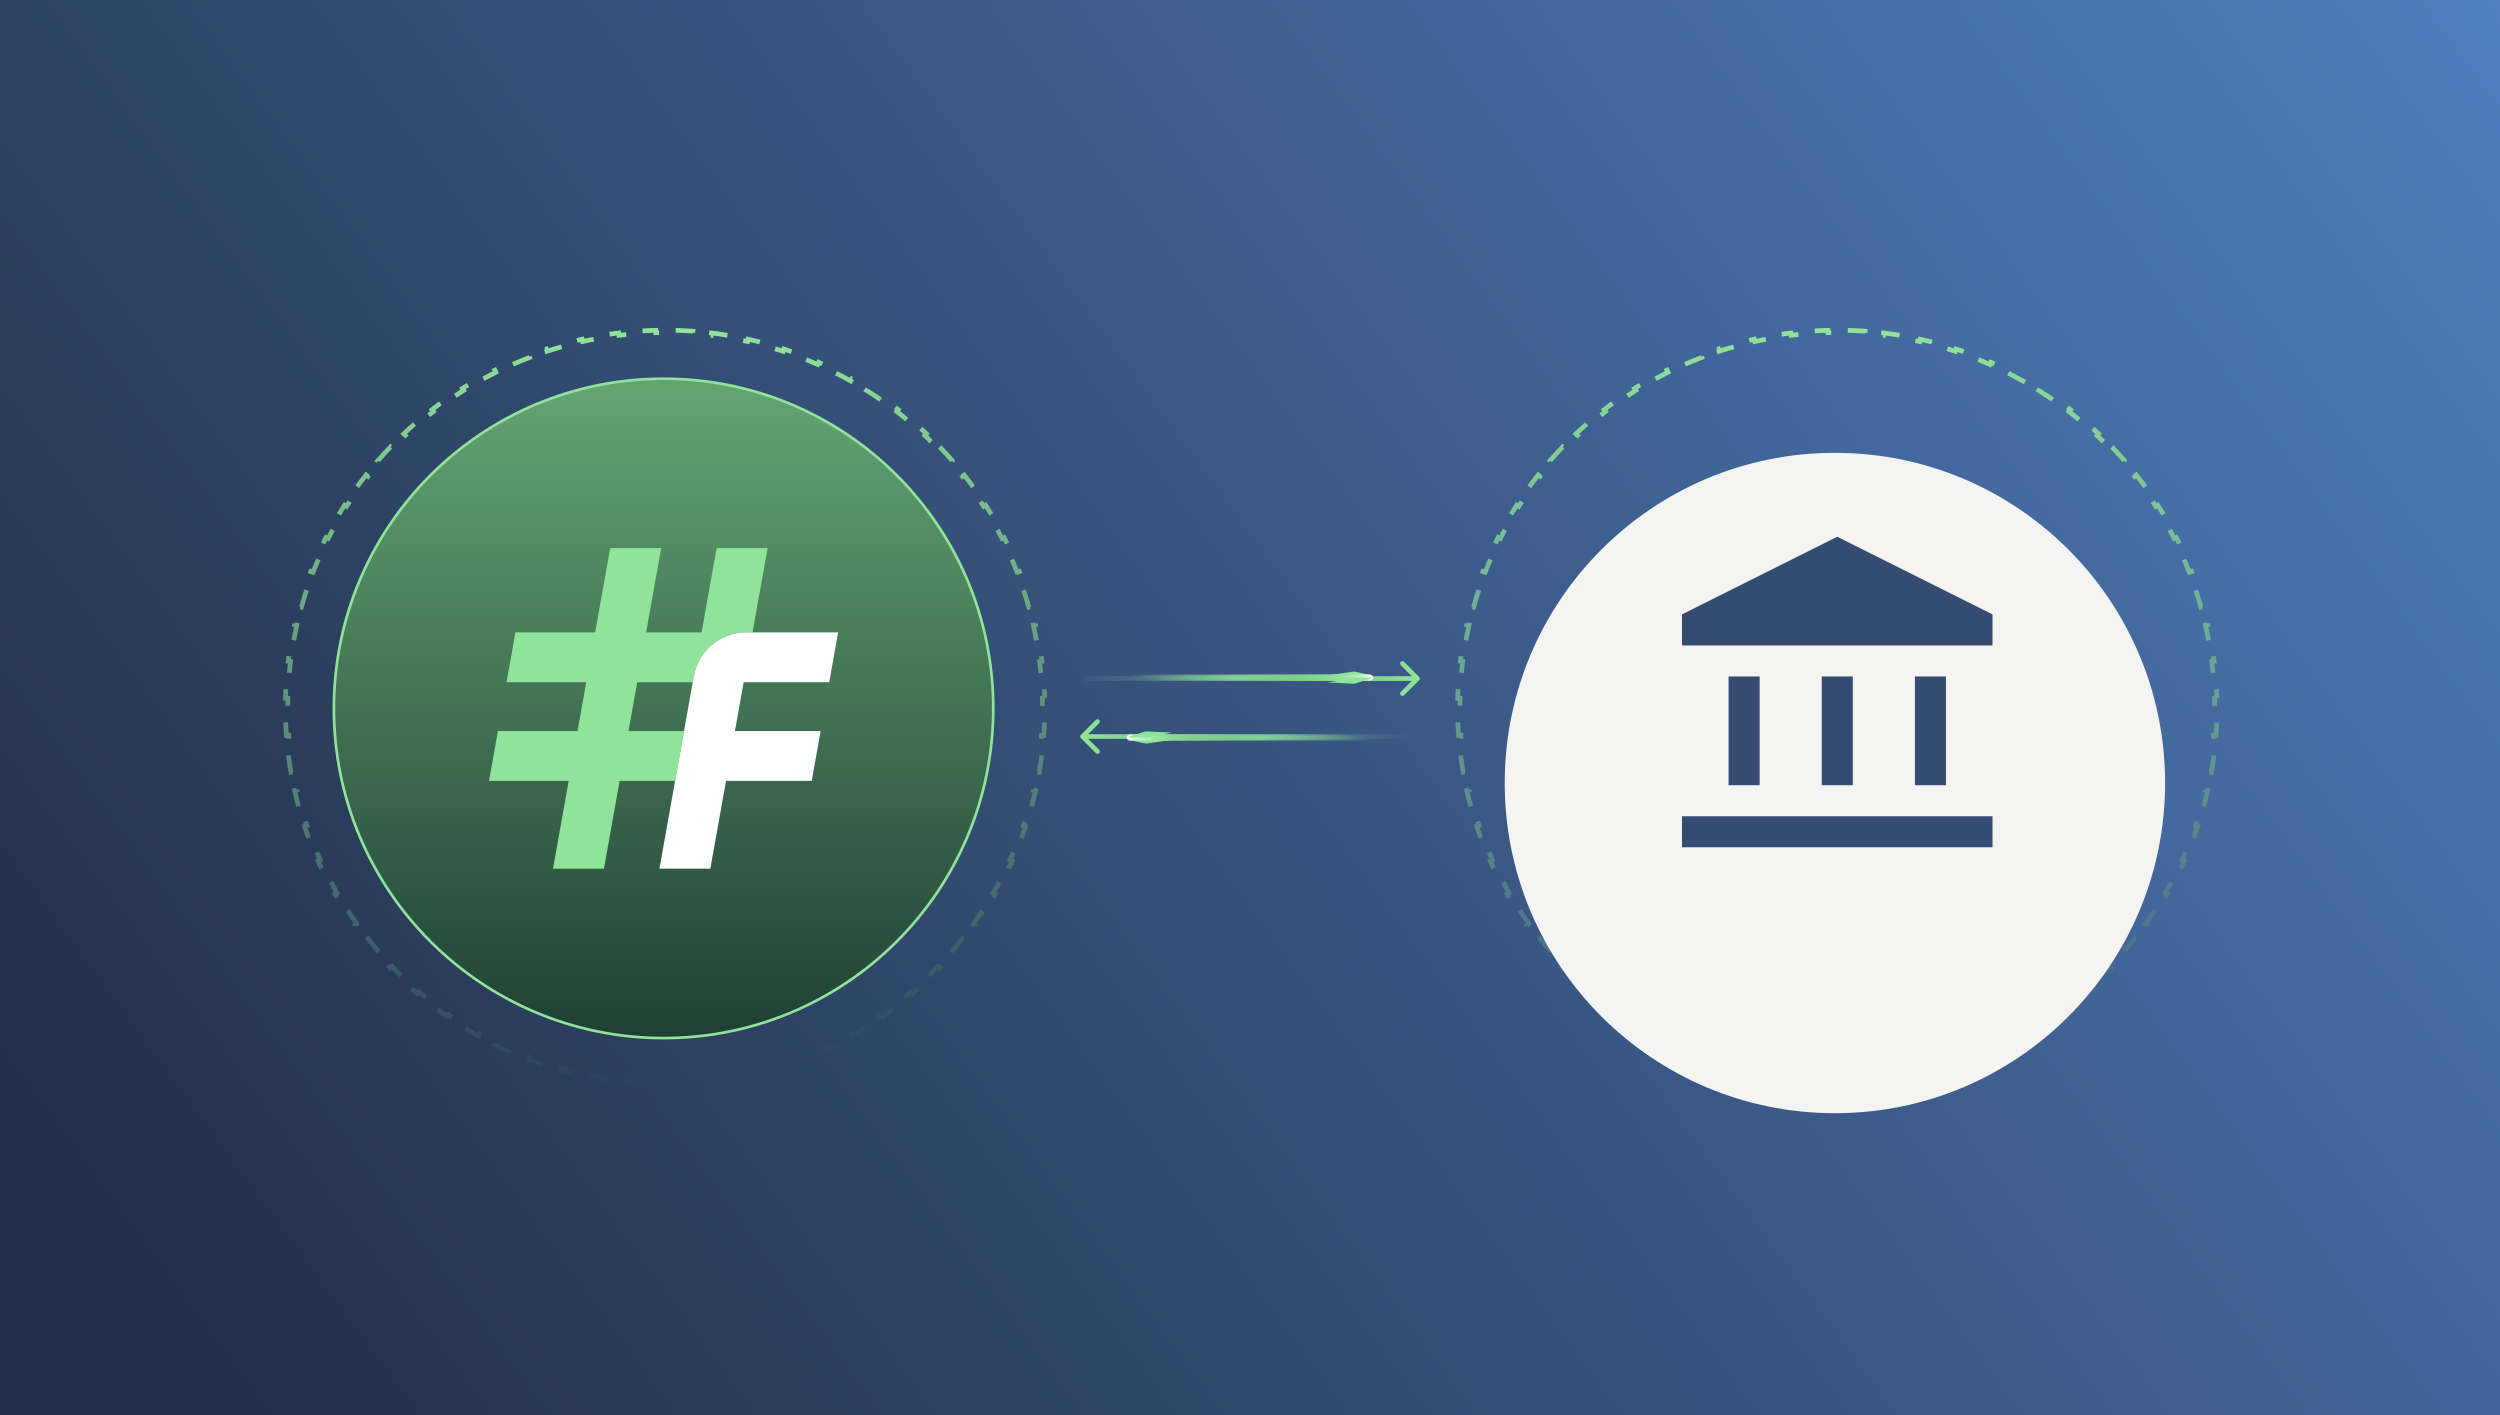 <svg width="530" height="300" viewBox="0 0 530 300" fill="none" xmlns="http://www.w3.org/2000/svg">
<rect width="530" height="300" fill="url(#paint0_linear_1248_42050)"/>
<path d="M199.215 94.747C200.125 95.694 201.013 96.661 201.876 97.651V97.652L201.499 97.981C202.356 98.965 203.19 99.969 203.998 100.994L204.389 100.685C205.202 101.715 205.99 102.766 206.752 103.836L206.346 104.126C207.102 105.188 207.834 106.27 208.538 107.37L208.958 107.1C209.666 108.204 210.346 109.328 211 110.469L210.567 110.717C211.215 111.847 211.836 112.996 212.429 114.16L212.873 113.934C213.468 115.102 214.034 116.287 214.572 117.487L214.118 117.691C214.651 118.88 215.154 120.084 215.629 121.303L216.093 121.121C216.568 122.342 217.015 123.576 217.432 124.825L216.959 124.983C217.37 126.218 217.752 127.466 218.104 128.727L218.584 128.593C218.935 129.854 219.256 131.127 219.546 132.412L219.061 132.521C219.347 133.79 219.603 135.07 219.827 136.36L220.318 136.274C220.543 137.563 220.735 138.862 220.896 140.171L220.402 140.231C220.561 141.521 220.689 142.819 220.785 144.127L221.282 144.091C221.378 145.394 221.442 146.705 221.475 148.024H221.476L220.977 148.037C220.992 148.689 221 149.344 221 150C221 150.656 220.992 151.311 220.977 151.963L221.475 151.975C221.442 153.294 221.378 154.605 221.282 155.908L220.785 155.873C220.689 157.18 220.561 158.479 220.402 159.769L220.896 159.828C220.735 161.137 220.543 162.436 220.318 163.725L219.827 163.64C219.603 164.93 219.347 166.209 219.061 167.478L219.546 167.587C219.256 168.872 218.935 170.145 218.584 171.406L218.104 171.273C217.752 172.534 217.37 173.782 216.959 175.017L217.432 175.174C217.015 176.423 216.568 177.657 216.093 178.878L215.629 178.697C215.154 179.916 214.651 181.12 214.118 182.309L214.572 182.512C214.034 183.712 213.468 184.897 212.873 186.065L212.429 185.84C211.836 187.004 211.215 188.153 210.567 189.283L211 189.53C210.346 190.671 209.666 191.795 208.958 192.899L208.538 192.63C207.834 193.73 207.102 194.812 206.346 195.874L206.752 196.163C205.99 197.233 205.202 198.284 204.389 199.314L203.998 199.006C203.19 200.031 202.356 201.035 201.499 202.019L201.876 202.348C201.013 203.338 200.125 204.305 199.215 205.252L198.855 204.906C197.951 205.847 197.024 206.766 196.074 207.662L196.416 208.024C195.461 208.925 194.485 209.803 193.486 210.657L193.162 210.278C192.171 211.126 191.159 211.951 190.126 212.75L190.431 213.144C189.393 213.947 188.335 214.725 187.258 215.479L186.973 215.07C185.904 215.817 184.817 216.539 183.711 217.234L183.976 217.655C182.865 218.353 181.737 219.025 180.591 219.67L180.347 219.236C179.211 219.875 178.058 220.487 176.889 221.071L177.111 221.517C175.939 222.103 174.75 222.661 173.545 223.19L173.345 222.734C172.153 223.259 170.945 223.754 169.724 224.222L169.901 224.688C168.678 225.155 167.44 225.595 166.188 226.004L166.034 225.53C164.798 225.935 163.548 226.31 162.285 226.655L162.416 227.136C161.154 227.481 159.879 227.797 158.593 228.082L158.485 227.596C157.216 227.877 155.935 228.128 154.644 228.349L154.727 228.839C153.438 229.059 152.138 229.249 150.829 229.407L150.771 228.913C149.481 229.069 148.182 229.195 146.874 229.289L146.909 229.786C145.606 229.88 144.294 229.943 142.975 229.975L142.964 229.477C142.311 229.492 141.656 229.5 141 229.5C140.344 229.5 139.689 229.492 139.036 229.477L139.024 229.975C137.705 229.943 136.393 229.88 135.09 229.786L135.126 229.289C133.818 229.195 132.519 229.069 131.229 228.913L131.17 229.407C129.861 229.249 128.561 229.059 127.272 228.839L127.356 228.349C126.065 228.128 124.784 227.877 123.515 227.596L123.406 228.082C122.12 227.797 120.845 227.481 119.583 227.136L119.715 226.655C118.452 226.31 117.202 225.935 115.966 225.53L115.811 226.004C114.559 225.595 113.321 225.155 112.098 224.688L112.276 224.222C111.055 223.754 109.847 223.259 108.655 222.734L108.454 223.19C107.249 222.661 106.06 222.103 104.888 221.517L105.111 221.071C103.942 220.487 102.789 219.875 101.653 219.236L101.408 219.67C100.262 219.025 99.134 218.353 98.023 217.655L98.289 217.234C97.183 216.539 96.096 215.817 95.027 215.07L94.741 215.479C93.664 214.725 92.606 213.947 91.568 213.144L91.874 212.75C90.841 211.951 89.829 211.126 88.838 210.278L88.513 210.657C87.514 209.803 86.538 208.925 85.583 208.024L85.926 207.662C84.976 206.766 84.049 205.847 83.144 204.906L82.784 205.252C81.874 204.305 80.986 203.338 80.123 202.348L80.501 202.019C79.644 201.035 78.81 200.031 78.002 199.006L77.61 199.314C76.797 198.284 76.009 197.233 75.247 196.163L75.654 195.874C74.898 194.812 74.166 193.73 73.462 192.63L73.041 192.899C72.333 191.795 71.653 190.671 70.999 189.53L71.433 189.283C70.785 188.153 70.164 187.004 69.571 185.84L69.126 186.065C68.531 184.897 67.965 183.712 67.427 182.512L67.882 182.309C67.349 181.12 66.846 179.916 66.371 178.697L65.906 178.878C65.431 177.657 64.984 176.423 64.567 175.174L65.041 175.017C64.629 173.782 64.248 172.534 63.897 171.273L63.415 171.406C63.064 170.145 62.743 168.872 62.453 167.587L62.94 167.479C62.653 166.21 62.397 164.93 62.173 163.64L61.681 163.725C61.456 162.436 61.264 161.137 61.102 159.828L61.598 159.769C61.439 158.479 61.311 157.181 61.215 155.873L60.717 155.908C60.621 154.605 60.557 153.294 60.524 151.975L61.023 151.963C61.008 151.311 61 150.656 61 150C61 149.344 61.008 148.689 61.023 148.037L60.524 148.024C60.557 146.705 60.621 145.394 60.717 144.091L61.215 144.127C61.311 142.82 61.439 141.521 61.598 140.231L61.102 140.171C61.264 138.862 61.456 137.563 61.681 136.274L62.173 136.36C62.397 135.07 62.653 133.791 62.94 132.522L62.453 132.412C62.743 131.127 63.064 129.854 63.415 128.593L63.897 128.727C64.248 127.466 64.629 126.218 65.041 124.983L64.567 124.825C64.984 123.576 65.431 122.342 65.906 121.121L66.371 121.303C66.846 120.084 67.349 118.88 67.882 117.691L67.427 117.487C67.965 116.287 68.531 115.102 69.126 113.934L69.571 114.16C70.164 112.996 70.785 111.847 71.433 110.717L70.999 110.469C71.653 109.328 72.333 108.204 73.041 107.1L73.462 107.37C74.166 106.27 74.898 105.188 75.654 104.126L75.247 103.836C76.009 102.766 76.797 101.715 77.61 100.685L78.002 100.994C78.81 99.969 79.644 98.965 80.501 97.981L80.124 97.652L80.123 97.651C80.968 96.681 81.838 95.733 82.728 94.805L82.784 94.747L83.144 95.094C84.049 94.153 84.976 93.234 85.926 92.338L85.583 91.975C86.538 91.074 87.514 90.196 88.513 89.342L88.838 89.722C89.829 88.874 90.841 88.049 91.874 87.25L91.568 86.856C92.606 86.052 93.664 85.274 94.741 84.52L95.027 84.93C96.096 84.183 97.183 83.461 98.289 82.766L98.023 82.344C99.134 81.646 100.262 80.974 101.408 80.329L101.653 80.764C102.789 80.125 103.942 79.513 105.111 78.929L104.888 78.482C106.06 77.897 107.25 77.338 108.454 76.809L108.655 77.266C109.847 76.741 111.055 76.246 112.276 75.778L112.098 75.311C113.321 74.844 114.559 74.404 115.811 73.995L115.966 74.47C117.202 74.065 118.452 73.69 119.715 73.345L119.583 72.863C120.845 72.518 122.12 72.202 123.406 71.917L123.515 72.404C124.784 72.123 126.065 71.872 127.356 71.651L127.272 71.16C128.561 70.94 129.861 70.75 131.17 70.592L131.229 71.087C132.519 70.931 133.818 70.805 135.126 70.711L135.09 70.213C136.393 70.119 137.705 70.056 139.024 70.024L139.036 70.523C139.689 70.508 140.344 70.5 141 70.5C141.656 70.5 142.311 70.508 142.964 70.523L142.975 70.024C144.294 70.056 145.606 70.119 146.909 70.213L146.874 70.711C148.182 70.805 149.481 70.931 150.771 71.087L150.829 70.592C152.138 70.75 153.438 70.94 154.727 71.16L154.644 71.651C155.935 71.872 157.216 72.123 158.485 72.404L158.593 71.917C159.879 72.202 161.154 72.518 162.416 72.863L162.285 73.345C163.548 73.69 164.798 74.065 166.034 74.47L166.188 73.995C167.44 74.404 168.678 74.844 169.901 75.311L169.724 75.778C170.945 76.246 172.153 76.741 173.345 77.266L173.545 76.809C174.75 77.338 175.939 77.897 177.111 78.482L176.889 78.929C178.058 79.513 179.211 80.125 180.347 80.764L180.591 80.329C181.737 80.974 182.865 81.646 183.976 82.344L183.711 82.766C184.817 83.461 185.904 84.183 186.973 84.93L187.258 84.52C188.335 85.274 189.393 86.052 190.431 86.856L190.126 87.25C191.159 88.049 192.171 88.874 193.162 89.722L193.486 89.342C194.485 90.196 195.461 91.074 196.416 91.975L196.074 92.338C197.024 93.234 197.951 94.153 198.855 95.094L199.215 94.747Z" stroke="url(#paint1_linear_1248_42050)" stroke-dasharray="4 4"/>
<g filter="url(#filter0_d_1248_42050)">
<circle cx="140.68" cy="150.18" r="69.894" fill="url(#paint2_linear_1248_42050)" stroke="#90E39A" stroke-width="0.571"/>
<g clip-path="url(#clip0_1248_42050)">
<path d="M162.728 116.196L159.541 134.064H158.247C152.733 134.064 148.029 138 147.075 143.4L146.858 144.628H135.093L133.243 154.991H145.008L143.122 165.548H131.357L128.04 184.163H117.237L120.561 165.548H103.68L105.558 154.991H122.44L124.282 144.628H107.394L109.266 134.064H126.176L129.37 116.196H140.166L136.979 134.064H148.737L151.924 116.196H162.728Z" fill="#90E39A"/>
<path d="M157.655 144.628L155.805 154.992H173.972L172.086 165.549H153.918L150.594 184.164H139.798L143.122 165.549L145.008 154.992L146.858 144.628L147.075 143.4C148.029 138 152.733 134.064 158.247 134.064H177.679L175.8 144.628H157.655Z" fill="white"/>
</g>
</g>
<path d="M447.715 94.747C448.625 95.694 449.513 96.661 450.376 97.651V97.652L449.999 97.981C450.856 98.965 451.69 99.969 452.498 100.994L452.889 100.685C453.702 101.715 454.49 102.766 455.252 103.836L454.846 104.126C455.602 105.188 456.334 106.27 457.038 107.37L457.458 107.1C458.166 108.204 458.846 109.328 459.5 110.469L459.067 110.717C459.715 111.847 460.336 112.996 460.929 114.16L461.373 113.934C461.968 115.102 462.534 116.287 463.072 117.487L462.618 117.691C463.151 118.88 463.654 120.084 464.129 121.303L464.593 121.121C465.068 122.342 465.515 123.576 465.932 124.825L465.459 124.983C465.87 126.218 466.252 127.466 466.604 128.727L467.084 128.593C467.435 129.854 467.756 131.127 468.046 132.412L467.561 132.521C467.847 133.79 468.103 135.07 468.327 136.36L468.818 136.274C469.043 137.563 469.235 138.862 469.396 140.171L468.902 140.231C469.061 141.521 469.189 142.819 469.285 144.127L469.782 144.091C469.878 145.394 469.942 146.705 469.975 148.024H469.976L469.477 148.037C469.492 148.689 469.5 149.344 469.5 150C469.5 150.656 469.492 151.311 469.477 151.963L469.975 151.975C469.942 153.294 469.878 154.605 469.782 155.908L469.285 155.873C469.189 157.18 469.061 158.479 468.902 159.769L469.396 159.828C469.235 161.137 469.043 162.436 468.818 163.725L468.327 163.64C468.103 164.93 467.847 166.209 467.561 167.478L468.046 167.587C467.756 168.872 467.435 170.145 467.084 171.406L466.604 171.273C466.252 172.534 465.87 173.782 465.459 175.017L465.932 175.174C465.515 176.423 465.068 177.657 464.593 178.878L464.129 178.697C463.654 179.916 463.151 181.12 462.618 182.309L463.072 182.512C462.534 183.712 461.968 184.897 461.373 186.065L460.929 185.84C460.336 187.004 459.715 188.153 459.067 189.283L459.5 189.53C458.846 190.671 458.166 191.795 457.458 192.899L457.038 192.63C456.334 193.73 455.602 194.812 454.846 195.874L455.252 196.163C454.49 197.233 453.702 198.284 452.889 199.314L452.498 199.006C451.69 200.031 450.856 201.035 449.999 202.019L450.376 202.348C449.513 203.338 448.625 204.305 447.715 205.252L447.355 204.906C446.451 205.847 445.524 206.766 444.574 207.662L444.916 208.024C443.961 208.925 442.985 209.803 441.986 210.657L441.662 210.278C440.671 211.126 439.659 211.951 438.626 212.75L438.931 213.144C437.893 213.947 436.835 214.725 435.758 215.479L435.473 215.07C434.404 215.817 433.317 216.539 432.211 217.234L432.476 217.655C431.365 218.353 430.237 219.025 429.091 219.67L428.847 219.236C427.711 219.875 426.558 220.487 425.389 221.071L425.611 221.517C424.439 222.103 423.25 222.661 422.045 223.19L421.845 222.734C420.653 223.259 419.445 223.754 418.224 224.222L418.401 224.688C417.178 225.155 415.94 225.595 414.688 226.004L414.534 225.53C413.298 225.935 412.048 226.31 410.785 226.655L410.916 227.136C409.654 227.481 408.379 227.797 407.093 228.082L406.985 227.596C405.716 227.877 404.435 228.128 403.144 228.349L403.227 228.839C401.938 229.059 400.638 229.249 399.329 229.407L399.271 228.913C397.981 229.069 396.682 229.195 395.374 229.289L395.409 229.786C394.106 229.88 392.794 229.943 391.475 229.975L391.464 229.477C390.811 229.492 390.156 229.5 389.5 229.5C388.844 229.5 388.189 229.492 387.536 229.477L387.524 229.975C386.205 229.943 384.893 229.88 383.59 229.786L383.626 229.289C382.318 229.195 381.019 229.069 379.729 228.913L379.67 229.407C378.361 229.249 377.061 229.059 375.772 228.839L375.856 228.349C374.565 228.128 373.284 227.877 372.015 227.596L371.906 228.082C370.62 227.797 369.345 227.481 368.083 227.136L368.215 226.655C366.952 226.31 365.702 225.935 364.466 225.53L364.311 226.004C363.059 225.595 361.821 225.155 360.598 224.688L360.776 224.222C359.555 223.754 358.347 223.259 357.155 222.734L356.954 223.19C355.749 222.661 354.56 222.103 353.388 221.517L353.611 221.071C352.442 220.487 351.289 219.875 350.153 219.236L349.908 219.67C348.762 219.025 347.634 218.353 346.523 217.655L346.789 217.234C345.683 216.539 344.596 215.817 343.527 215.07L343.241 215.479C342.164 214.725 341.106 213.947 340.068 213.144L340.374 212.75C339.341 211.951 338.329 211.126 337.338 210.278L337.013 210.657C336.014 209.803 335.038 208.925 334.083 208.024L334.426 207.662C333.476 206.766 332.549 205.847 331.645 204.906L331.284 205.252C330.374 204.305 329.486 203.338 328.623 202.348L329.001 202.019C328.144 201.035 327.31 200.031 326.502 199.006L326.11 199.314C325.297 198.284 324.509 197.233 323.747 196.163L324.154 195.874C323.398 194.812 322.666 193.73 321.962 192.63L321.541 192.899C320.833 191.795 320.153 190.671 319.499 189.53L319.933 189.283C319.285 188.153 318.664 187.004 318.071 185.84L317.626 186.065C317.031 184.897 316.465 183.712 315.927 182.512L316.382 182.309C315.849 181.12 315.346 179.916 314.871 178.697L314.406 178.878C313.931 177.657 313.484 176.423 313.067 175.174L313.541 175.017C313.13 173.782 312.748 172.534 312.396 171.273L311.915 171.406C311.564 170.145 311.243 168.872 310.953 167.587L311.439 167.479C311.153 166.21 310.897 164.93 310.673 163.64L310.181 163.725C309.956 162.436 309.764 161.137 309.603 159.828L310.098 159.769C309.939 158.479 309.811 157.181 309.715 155.873L309.217 155.908C309.121 154.605 309.057 153.294 309.024 151.975L309.523 151.963C309.508 151.311 309.5 150.656 309.5 150C309.5 149.344 309.508 148.689 309.523 148.037L309.024 148.024C309.057 146.705 309.121 145.394 309.217 144.091L309.715 144.127C309.811 142.82 309.939 141.521 310.098 140.231L309.603 140.171C309.764 138.862 309.956 137.563 310.181 136.274L310.673 136.36C310.897 135.07 311.153 133.791 311.439 132.522L310.953 132.412C311.243 131.127 311.564 129.854 311.915 128.593L312.396 128.727C312.748 127.466 313.13 126.218 313.541 124.983L313.067 124.825C313.484 123.576 313.931 122.342 314.406 121.121L314.871 121.303C315.346 120.084 315.849 118.88 316.382 117.691L315.927 117.487C316.465 116.287 317.031 115.102 317.626 113.934L318.071 114.16C318.664 112.996 319.285 111.847 319.933 110.717L319.499 110.469C320.153 109.328 320.833 108.204 321.541 107.1L321.962 107.37C322.666 106.27 323.398 105.188 324.154 104.126L323.747 103.836C324.509 102.766 325.297 101.715 326.11 100.685L326.502 100.994C327.31 99.969 328.144 98.965 329.001 97.981L328.624 97.652L328.623 97.651C329.468 96.681 330.338 95.733 331.229 94.805L331.284 94.747L331.645 95.094C332.549 94.153 333.476 93.234 334.426 92.338L334.083 91.975C335.038 91.074 336.014 90.196 337.013 89.342L337.338 89.722C338.329 88.874 339.341 88.049 340.374 87.25L340.068 86.856C341.106 86.052 342.164 85.274 343.241 84.52L343.527 84.93C344.596 84.183 345.683 83.461 346.789 82.766L346.523 82.344C347.634 81.646 348.762 80.974 349.908 80.329L350.153 80.764C351.289 80.125 352.442 79.513 353.611 78.929L353.388 78.482C354.56 77.897 355.75 77.338 356.954 76.809L357.155 77.266C358.347 76.741 359.555 76.246 360.776 75.778L360.598 75.311C361.821 74.844 363.059 74.404 364.311 73.995L364.466 74.47C365.702 74.065 366.952 73.69 368.215 73.345L368.083 72.863C369.345 72.518 370.62 72.202 371.906 71.917L372.015 72.404C373.284 72.123 374.565 71.872 375.856 71.651L375.772 71.16C377.061 70.94 378.361 70.75 379.67 70.592L379.729 71.087C381.019 70.931 382.318 70.805 383.626 70.711L383.59 70.213C384.893 70.119 386.205 70.056 387.524 70.024L387.536 70.523C388.189 70.508 388.844 70.5 389.5 70.5C390.156 70.5 390.811 70.508 391.464 70.523L391.475 70.024C392.794 70.056 394.106 70.119 395.409 70.213L395.374 70.711C396.682 70.805 397.981 70.931 399.271 71.087L399.329 70.592C400.638 70.75 401.938 70.94 403.227 71.16L403.144 71.651C404.435 71.872 405.716 72.123 406.985 72.404L407.093 71.917C408.379 72.202 409.654 72.518 410.916 72.863L410.785 73.345C412.048 73.69 413.298 74.065 414.534 74.47L414.688 73.995C415.94 74.404 417.178 74.844 418.401 75.311L418.224 75.778C419.445 76.246 420.653 76.741 421.845 77.266L422.045 76.809C423.25 77.338 424.439 77.897 425.611 78.482L425.389 78.929C426.558 79.513 427.711 80.125 428.847 80.764L429.091 80.329C430.237 80.974 431.365 81.646 432.476 82.344L432.211 82.766C433.317 83.461 434.404 84.183 435.473 84.93L435.758 84.52C436.835 85.274 437.893 86.052 438.931 86.856L438.626 87.25C439.659 88.049 440.671 88.874 441.662 89.722L441.986 89.342C442.985 90.196 443.961 91.074 444.916 91.975L444.574 92.338C445.524 93.234 446.451 94.153 447.355 95.094L447.715 94.747Z" stroke="url(#paint3_linear_1248_42050)" stroke-dasharray="4 4"/>
<g filter="url(#filter1_d_1248_42050)">
<circle cx="389" cy="150" r="70" fill="#F4F4F2"/>
</g>
<path d="M366.458 166.458V143.417H373.042V166.458H366.458ZM386.208 166.458V143.417H392.792V166.458H386.208ZM356.583 179.625V173.042H422.417V179.625H356.583ZM405.958 166.458V143.417H412.542V166.458H405.958ZM356.583 136.833V130.25L389.5 113.792L422.417 130.25V136.833H356.583Z" fill="#364B72"/>
<path d="M300.854 144.208C301.049 144.012 301.049 143.696 300.854 143.501L297.672 140.319C297.476 140.123 297.16 140.123 296.964 140.319C296.769 140.514 296.769 140.831 296.964 141.026L299.793 143.854L296.964 146.683C296.769 146.878 296.769 147.194 296.964 147.39C297.16 147.585 297.476 147.585 297.672 147.39L300.854 144.208ZM229.5 143.854L229.5 144.354L300.5 144.354L300.5 143.854L300.5 143.354L229.5 143.354L229.5 143.854Z" fill="url(#paint4_linear_1248_42050)"/>
<g filter="url(#filter2_f_1248_42050)">
<path d="M283.201 142.915L281.405 143.117L287.009 143.656L290.517 143.331L290.523 143.087L287.04 142.354L283.201 142.915Z" fill="#90E39A"/>
</g>
<path d="M290.523 143.656C230.128 143.656 254.636 143.656 220.5 143.656" stroke="url(#paint5_linear_1248_42050)" stroke-width="1.242"/>
<path d="M290.523 143.656C230.128 143.656 254.636 143.656 220.5 143.656" stroke="url(#paint6_linear_1248_42050)" stroke-width="1.242" style="mix-blend-mode:color"/>
<path d="M290.523 144.277C290.866 144.277 291.144 143.999 291.144 143.656C291.144 143.313 290.866 143.035 290.523 143.035L290.523 143.656L290.523 144.277ZM248.062 143.656L248.062 144.277L290.523 144.277L290.523 143.656L290.523 143.035L248.062 143.035L248.062 143.656Z" fill="url(#paint7_linear_1248_42050)" style="mix-blend-mode:color-dodge"/>
<g filter="url(#filter3_f_1248_42050)">
<path d="M283.25 144.764L281.444 144.733L286.971 143.665L290.494 143.656L290.523 143.898L287.125 144.958L283.25 144.764Z" fill="#90E39A"/>
</g>
<path d="M229.146 155.792C228.951 155.988 228.951 156.304 229.146 156.499L232.328 159.681C232.524 159.877 232.84 159.877 233.036 159.681C233.231 159.486 233.231 159.169 233.036 158.974L230.207 156.146L233.036 153.317C233.231 153.122 233.231 152.806 233.036 152.61C232.84 152.415 232.524 152.415 232.328 152.61L229.146 155.792ZM300.5 156.146L300.5 155.646L229.5 155.646L229.5 156.146L229.5 156.646L300.5 156.646L300.5 156.146Z" fill="url(#paint8_linear_1248_42050)"/>
<g filter="url(#filter4_f_1248_42050)">
<path d="M246.799 157.085L248.595 156.883L242.991 156.344L239.483 156.669L239.477 156.913L242.96 157.646L246.799 157.085Z" fill="#90E39A"/>
</g>
<path d="M239.477 156.344C299.872 156.344 275.364 156.344 309.5 156.344" stroke="url(#paint9_linear_1248_42050)" stroke-width="1.242"/>
<path d="M239.477 156.344C299.872 156.344 275.364 156.344 309.5 156.344" stroke="url(#paint10_linear_1248_42050)" stroke-width="1.242" style="mix-blend-mode:color"/>
<path d="M239.477 155.723C239.134 155.723 238.856 156.001 238.856 156.344C238.856 156.687 239.134 156.965 239.477 156.965L239.477 156.344L239.477 155.723ZM281.938 156.344L281.938 155.723L239.477 155.723L239.477 156.344L239.477 156.965L281.938 156.965L281.938 156.344Z" fill="url(#paint11_linear_1248_42050)" style="mix-blend-mode:color-dodge"/>
<g filter="url(#filter5_f_1248_42050)">
<path d="M246.75 155.236L248.556 155.267L243.029 156.335L239.506 156.344L239.477 156.102L242.875 155.042L246.75 155.236Z" fill="#90E39A"/>
</g>
<defs>
<filter id="filter0_d_1248_42050" x="41.932" y="51.432" width="197.495" height="197.495" filterUnits="userSpaceOnUse" color-interpolation-filters="sRGB">
<feFlood flood-opacity="0" result="BackgroundImageFix"/>
<feColorMatrix in="SourceAlpha" type="matrix" values="0 0 0 0 0 0 0 0 0 0 0 0 0 0 0 0 0 0 127 0" result="hardAlpha"/>
<feOffset/>
<feGaussianBlur stdDeviation="14.284"/>
<feColorMatrix type="matrix" values="0 0 0 0 0.565 0 0 0 0 0.89 0 0 0 0 0.604 0 0 0 0.1 0"/>
<feBlend mode="normal" in2="BackgroundImageFix" result="effect1_dropShadow_1248_42050"/>
<feBlend mode="normal" in="SourceGraphic" in2="effect1_dropShadow_1248_42050" result="shape"/>
</filter>
<filter id="filter1_d_1248_42050" x="289" y="66" width="200" height="200" filterUnits="userSpaceOnUse" color-interpolation-filters="sRGB">
<feFlood flood-opacity="0" result="BackgroundImageFix"/>
<feColorMatrix in="SourceAlpha" type="matrix" values="0 0 0 0 0 0 0 0 0 0 0 0 0 0 0 0 0 0 127 0" result="hardAlpha"/>
<feMorphology radius="10" operator="erode" in="SourceAlpha" result="effect1_dropShadow_1248_42050"/>
<feOffset dy="16"/>
<feGaussianBlur stdDeviation="20"/>
<feComposite in2="hardAlpha" operator="out"/>
<feColorMatrix type="matrix" values="0 0 0 0 0 0 0 0 0 0 0 0 0 0 0 0 0 0 0.2 0"/>
<feBlend mode="multiply" in2="BackgroundImageFix" result="effect1_dropShadow_1248_42050"/>
<feBlend mode="normal" in="SourceGraphic" in2="effect1_dropShadow_1248_42050" result="shape"/>
</filter>
<filter id="filter2_f_1248_42050" x="279.482" y="140.431" width="12.964" height="5.148" filterUnits="userSpaceOnUse" color-interpolation-filters="sRGB">
<feFlood flood-opacity="0" result="BackgroundImageFix"/>
<feBlend mode="normal" in="SourceGraphic" in2="BackgroundImageFix" result="shape"/>
<feGaussianBlur stdDeviation="0.962" result="effect1_foregroundBlur_1248_42050"/>
</filter>
<filter id="filter3_f_1248_42050" x="279.521" y="141.733" width="12.925" height="5.148" filterUnits="userSpaceOnUse" color-interpolation-filters="sRGB">
<feFlood flood-opacity="0" result="BackgroundImageFix"/>
<feBlend mode="normal" in="SourceGraphic" in2="BackgroundImageFix" result="shape"/>
<feGaussianBlur stdDeviation="0.962" result="effect1_foregroundBlur_1248_42050"/>
</filter>
<filter id="filter4_f_1248_42050" x="237.554" y="154.421" width="12.964" height="5.148" filterUnits="userSpaceOnUse" color-interpolation-filters="sRGB">
<feFlood flood-opacity="0" result="BackgroundImageFix"/>
<feBlend mode="normal" in="SourceGraphic" in2="BackgroundImageFix" result="shape"/>
<feGaussianBlur stdDeviation="0.962" result="effect1_foregroundBlur_1248_42050"/>
</filter>
<filter id="filter5_f_1248_42050" x="237.554" y="153.119" width="12.925" height="5.148" filterUnits="userSpaceOnUse" color-interpolation-filters="sRGB">
<feFlood flood-opacity="0" result="BackgroundImageFix"/>
<feBlend mode="normal" in="SourceGraphic" in2="BackgroundImageFix" result="shape"/>
<feGaussianBlur stdDeviation="0.962" result="effect1_foregroundBlur_1248_42050"/>
</filter>
<linearGradient id="paint0_linear_1248_42050" x1="76" y1="336" x2="534" y2="3.84352e-05" gradientUnits="userSpaceOnUse">
<stop stop-color="#233047"/>
<stop offset="1" stop-color="#507FC0"/>
</linearGradient>
<linearGradient id="paint1_linear_1248_42050" x1="141" y1="70" x2="141" y2="230" gradientUnits="userSpaceOnUse">
<stop stop-color="#90E39A"/>
<stop offset="1" stop-color="#2C4060"/>
</linearGradient>
<linearGradient id="paint2_linear_1248_42050" x1="140.68" y1="-7.159" x2="140.68" y2="220.359" gradientUnits="userSpaceOnUse">
<stop stop-color="#90E39A"/>
<stop offset="1" stop-color="#1F4034"/>
</linearGradient>
<linearGradient id="paint3_linear_1248_42050" x1="389.5" y1="70" x2="389.5" y2="230" gradientUnits="userSpaceOnUse">
<stop stop-color="#90E39A"/>
<stop offset="1" stop-color="#3B5A87"/>
</linearGradient>
<linearGradient id="paint4_linear_1248_42050" x1="229.5" y1="144.854" x2="300.5" y2="144.854" gradientUnits="userSpaceOnUse">
<stop stop-color="#3A5681"/>
<stop offset="1" stop-color="#90E39A"/>
</linearGradient>
<linearGradient id="paint5_linear_1248_42050" x1="290.523" y1="140.656" x2="286.47" y2="158.575" gradientUnits="userSpaceOnUse">
<stop offset="0.245" stop-color="#90E39A"/>
<stop offset="0.754" stop-color="#90E39A" stop-opacity="0"/>
</linearGradient>
<linearGradient id="paint6_linear_1248_42050" x1="290.523" y1="140.656" x2="286.47" y2="158.575" gradientUnits="userSpaceOnUse">
<stop offset="0.245" stop-color="#90E39A"/>
<stop offset="0.754" stop-color="#90E39A" stop-opacity="0"/>
</linearGradient>
<linearGradient id="paint7_linear_1248_42050" x1="291.392" y1="143.656" x2="262.267" y2="143.974" gradientUnits="userSpaceOnUse">
<stop stop-color="white"/>
<stop offset="0.256" stop-color="#90E39A" stop-opacity="0.495"/>
<stop offset="1" stop-color="#1F4034" stop-opacity="0"/>
</linearGradient>
<linearGradient id="paint8_linear_1248_42050" x1="300.5" y1="155.146" x2="229.5" y2="155.146" gradientUnits="userSpaceOnUse">
<stop stop-color="#3A5681"/>
<stop offset="1" stop-color="#90E39A"/>
</linearGradient>
<linearGradient id="paint9_linear_1248_42050" x1="239.477" y1="159.344" x2="243.53" y2="141.425" gradientUnits="userSpaceOnUse">
<stop offset="0.245" stop-color="#90E39A"/>
<stop offset="0.754" stop-color="#90E39A" stop-opacity="0"/>
</linearGradient>
<linearGradient id="paint10_linear_1248_42050" x1="239.477" y1="159.344" x2="243.53" y2="141.425" gradientUnits="userSpaceOnUse">
<stop offset="0.245" stop-color="#90E39A"/>
<stop offset="0.754" stop-color="#90E39A" stop-opacity="0"/>
</linearGradient>
<linearGradient id="paint11_linear_1248_42050" x1="238.608" y1="156.344" x2="267.733" y2="156.026" gradientUnits="userSpaceOnUse">
<stop stop-color="white"/>
<stop offset="0.256" stop-color="#90E39A" stop-opacity="0.495"/>
<stop offset="1" stop-color="#1F4034" stop-opacity="0"/>
</linearGradient>
<clipPath id="clip0_1248_42050">
<rect width="74" height="67.967" fill="white" transform="translate(103.68 116.196)"/>
</clipPath>
</defs>
</svg>
